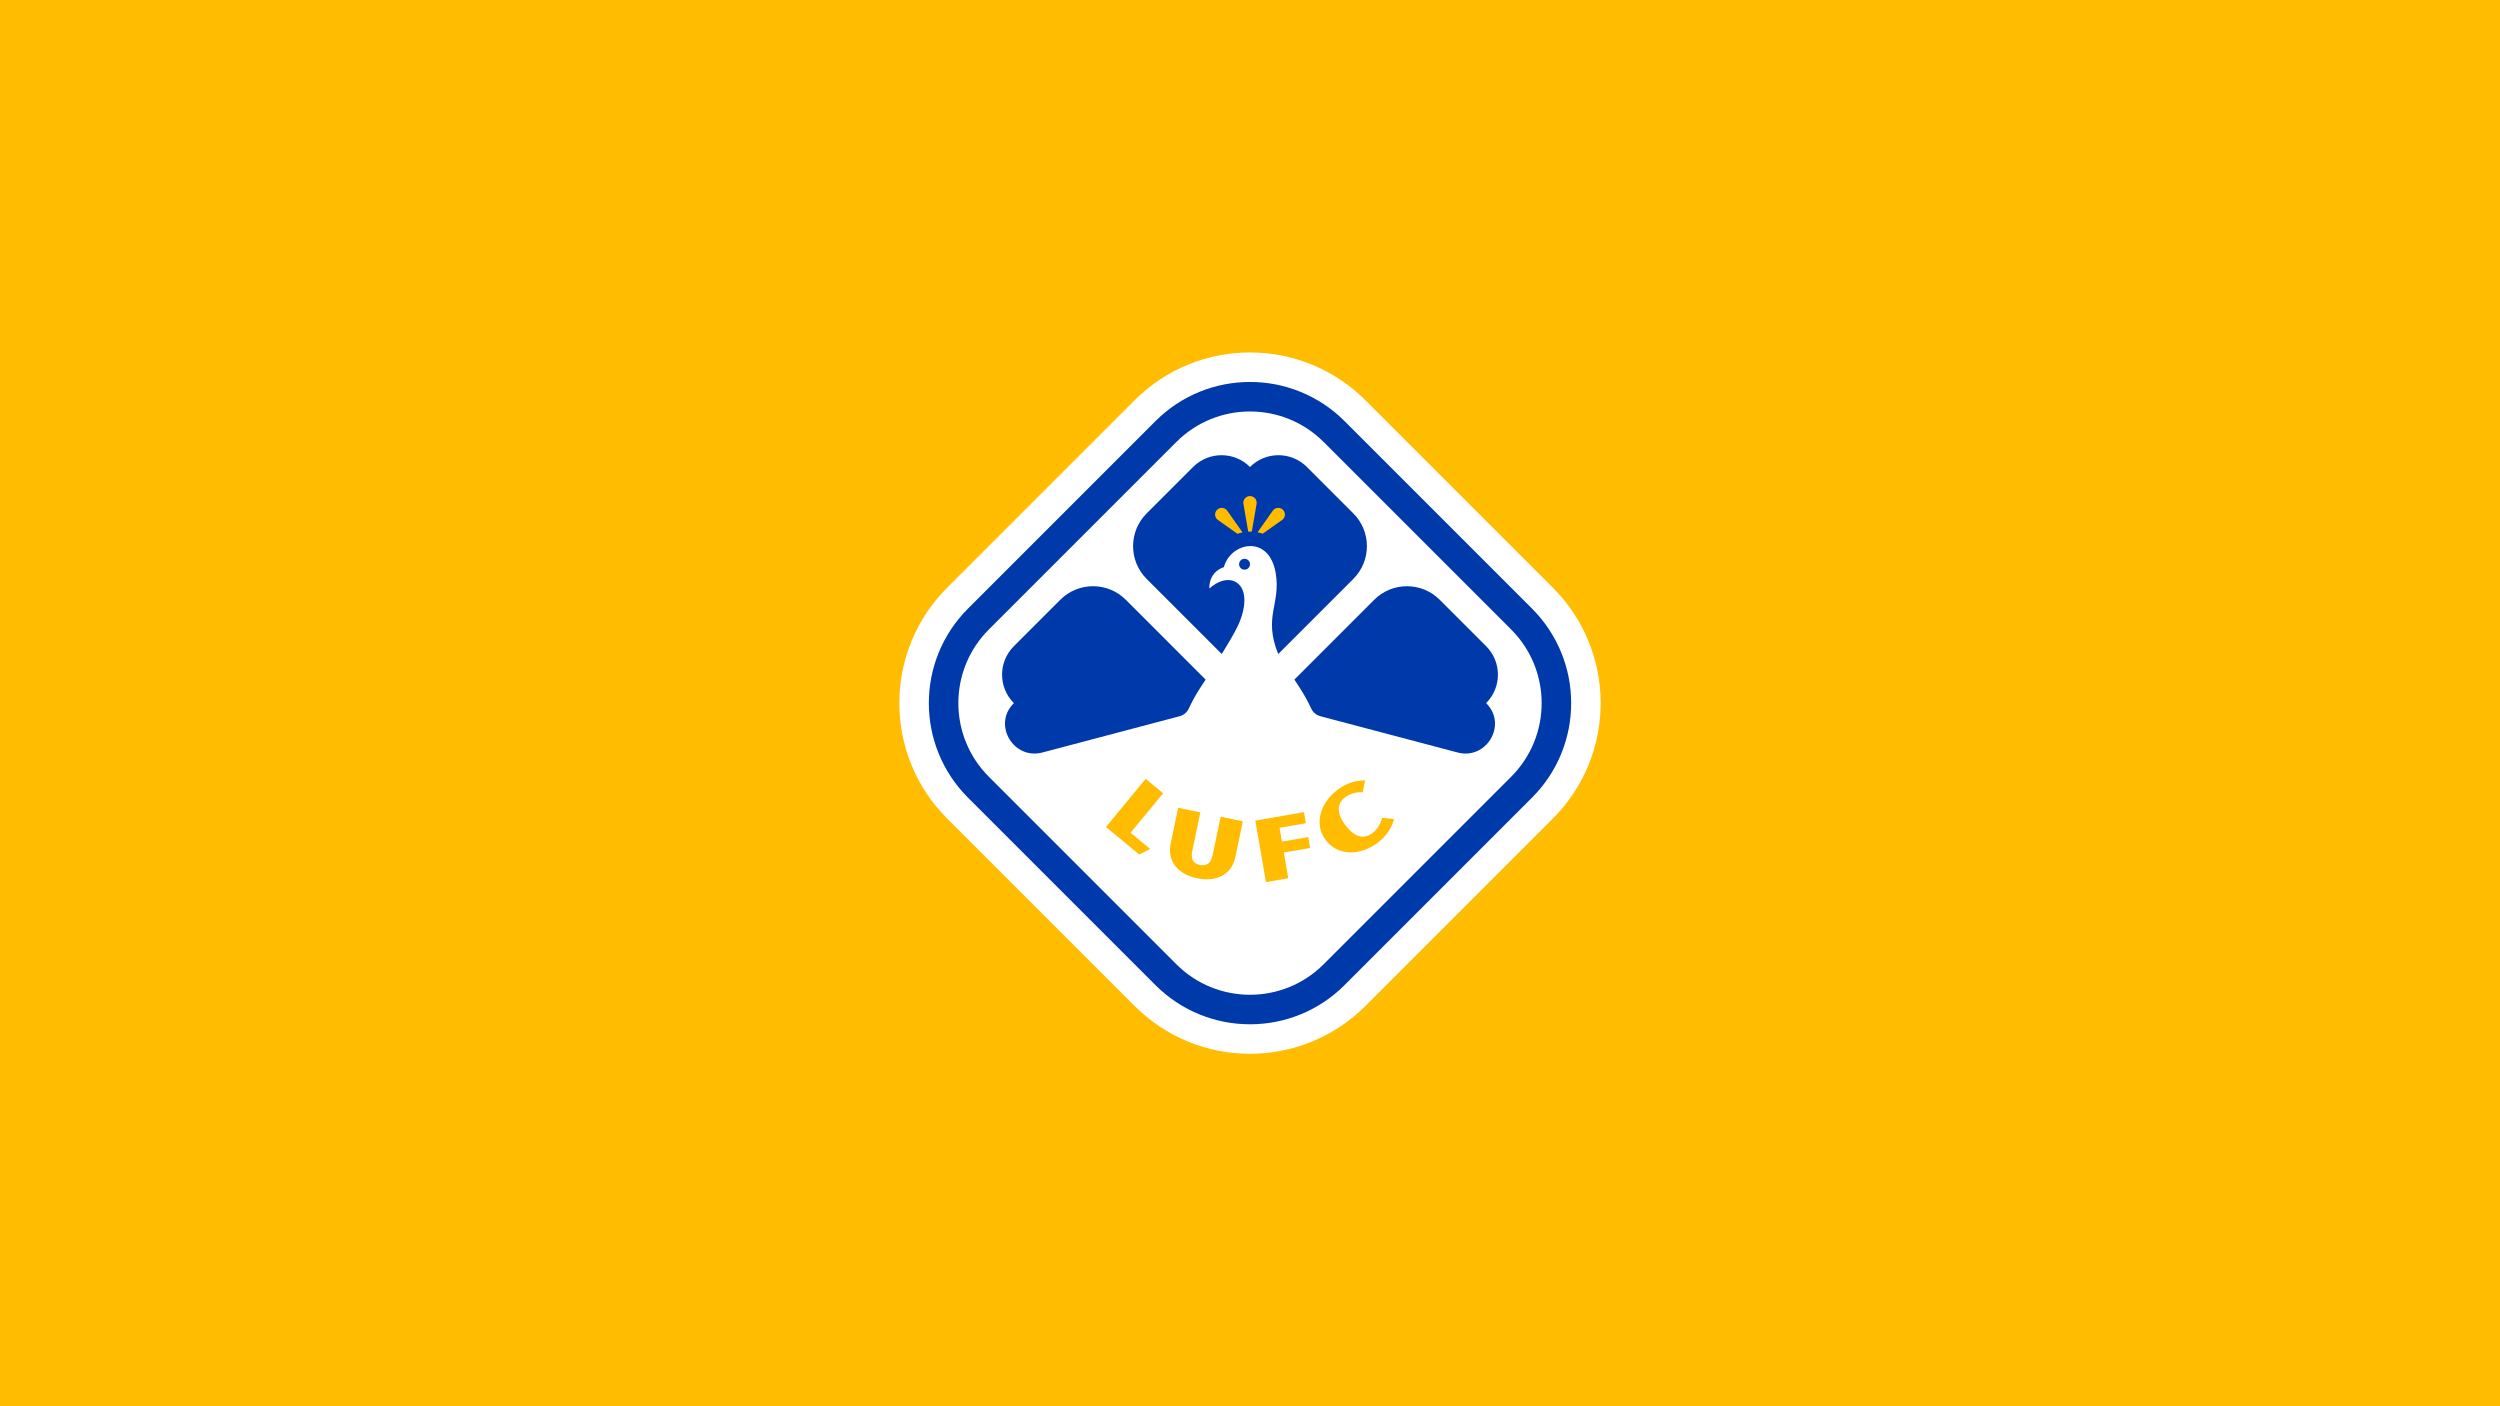 <?xml version="1.0" encoding="utf-8"?>
<!-- Generator: Adobe Illustrator 26.3.1, SVG Export Plug-In . SVG Version: 6.00 Build 0)  -->
<svg version="1.1" id="Layer_1" xmlns="http://www.w3.org/2000/svg" xmlns:xlink="http://www.w3.org/1999/xlink" x="0px" y="0px"
	 viewBox="0 0 3840 2160" style="enable-background:new 0 0 3840 2160;" xml:space="preserve">
<style type="text/css">
	.st0{fill:#FFFFFF;}
	.st1{fill:#72002C;}
	.st2{fill:#ABD7FF;}
	.st3{fill:#002691;}
	.st4{fill:#001A57;}
	.st5{fill:#FFB600;}
	.st6{fill:#33CCFF;}
	.st7{fill:#0E8934;}
	.st8{fill:#E80000;}
	.st9{fill:#003E99;}
	.st10{fill:#FCA915;}
	.st11{fill:#E5E5E5;stroke:#FFFFFF;stroke-miterlimit:10;}
	.st12{fill:#C90018;}
	.st13{fill:#D1B182;}
	.st14{fill:#D10010;}
	.st15{clip-path:url(#SVGID_00000026885372332785218990000017919406597187469726_);fill:#EACCB2;}
	.st16{fill:#EACCB2;}
	.st17{fill:#D80500;}
	.st18{fill:#BA0000;}
	.st19{fill:#007F39;}
	.st20{fill:#D30000;}
	.st21{fill:#FFA300;}
	.st22{fill:#0041C4;}
	.st23{fill:#C6000F;}
	.st24{fill:#D7D7D7;}
	.st25{fill:#15ABFF;}
	.st26{fill:#F7F7F7;}
	.st27{fill:#F4D4B3;}
	.st28{fill:#FFBC00;}
	.st29{fill:#0039AA;}
	.st30{fill:#73B8E5;}
	.st31{fill:#660434;}
	.st32{fill:#FFE000;}
	.st33{fill:#0036AF;}
	.st34{fill:none;stroke:#FFA300;stroke-miterlimit:10;}
	.st35{fill:#D3B888;}
	.st36{fill:#DB0000;}
	.st37{fill:#0B540B;}
	.st38{fill:#001891;}
	.st39{fill:#E5030E;}
	.st40{fill:#00FF87;}
	.st41{fill:#F2F2F2;}
	.st42{fill:#3D195B;}
	.st43{fill:#C92017;}
	.st44{clip-path:url(#SVGID_00000112625498015064723450000018324014302976388233_);fill:#EACCB2;}
	.st45{display:none;}
	.st46{display:inline;}
	.st47{clip-path:url(#SVGID_00000055707301113217619620000009275201468718686872_);fill:#EACCB2;}
	.st48{fill:#E5E5E5;}
</style>
<g>
	<rect class="st28" width="3840" height="2160"/>
	<g>
		<g>
			<path class="st0" d="M1920,541.36c-32.52,0-64.24,6.18-94.28,18.36c-31.15,12.63-59.07,31.16-82.97,55.06l-287.96,287.96
				c-23.9,23.9-42.42,51.82-55.06,82.97c-12.18,30.05-18.36,61.77-18.36,94.28c0,32.52,6.18,64.24,18.36,94.28
				c12.63,31.15,31.16,59.07,55.06,82.97l287.96,287.96c23.9,23.9,51.82,42.43,82.97,55.06c30.05,12.18,61.77,18.36,94.28,18.36
				s64.24-6.18,94.28-18.36c31.15-12.63,59.07-31.16,82.97-55.06l287.96-287.96c23.9-23.9,42.43-51.82,55.06-82.97
				c12.18-30.05,18.36-61.77,18.36-94.28c0-32.52-6.18-64.24-18.36-94.28c-12.63-31.15-31.16-59.07-55.06-82.97l-287.96-287.96
				c-23.9-23.9-51.82-42.43-82.97-55.06C1984.24,547.54,1952.52,541.36,1920,541.36L1920,541.36z"/>
			<path class="st29" d="M1920,586.7c-26.65,0-52.64,5.06-77.25,15.04c-25.5,10.34-48.36,25.52-67.95,45.1L1486.84,934.8
				c-19.59,19.59-34.76,42.45-45.1,67.95c-9.98,24.61-15.04,50.6-15.04,77.25c0,26.65,5.06,52.64,15.04,77.25
				c10.34,25.5,25.52,48.36,45.1,67.95l287.96,287.96c19.59,19.59,42.45,34.76,67.95,45.1c24.61,9.98,50.6,15.04,77.25,15.04
				s52.64-5.06,77.25-15.04c25.5-10.34,48.36-25.52,67.95-45.1l287.96-287.96c19.59-19.59,34.76-42.45,45.1-67.95
				c9.98-24.61,15.04-50.6,15.04-77.25c0-26.65-5.06-52.64-15.04-77.25c-10.34-25.5-25.52-48.36-45.1-67.95L2065.2,646.84
				c-19.59-19.59-42.45-34.76-67.95-45.1C1972.64,591.76,1946.65,586.7,1920,586.7L1920,586.7z"/>
			<g>
				<path class="st0" d="M2321.1,966.86c62.49,62.49,62.49,163.8,0,226.28l-287.96,287.96c-62.49,62.49-163.8,62.49-226.28,0
					l-287.96-287.96c-62.49-62.49-62.49-163.8,0-226.28l287.96-287.96c62.49-62.49,163.8-62.49,226.28,0L2321.1,966.86z"/>
			</g>
		</g>
		<g>
			<path class="st29" d="M2078.75,788.62l-71.32-71.32c-24.14-24.14-63.29-24.14-87.43,0l0,0h0c-24.14-24.14-63.29-24.14-87.43,0
				l-71.32,71.32c-27.77,27.77-27.77,72.8,0,100.57l115.4,115.4c9.84-16,19.32-32.08,24.2-42.22c14.79-30.71,14.54-60.16-4.05-69.11
				c-11.48-5.52-26.17-0.91-39.22,10.65c0,0-2.3-24.2,22.34-32.86c10.25-38.25,69.79-51.11,79.7,9.89
				c7.75,47.72-19.49,66.04,3.75,123.64c0,0,115.4-115.4,115.4-115.4C2106.52,861.42,2106.52,816.39,2078.75,788.62z"/>
			<circle class="st29" cx="1911.62" cy="866.67" r="8.38"/>
			<path class="st29" d="M1851.81,1043.87l-122.62-122.62c-27.77-27.77-72.8-27.77-100.57,0l-71.32,71.32
				c-24.14,24.14-24.14,63.29,0,87.43l0,0l0,0c-0.43,0.43-0.85,0.87-1.27,1.31c-31.11,32.96,1.24,86.13,45.06,74.54l210.88-55.76
				c6.21-1.64,11.39-5.95,14.06-11.78c4.83-10.55,10.72-21.31,17.83-32.21C1843.86,1056.1,1846.98,1051.34,1851.81,1043.87z"/>
			<path class="st29" d="M1988.19,1043.87l122.62-122.62c27.77-27.77,72.8-27.77,100.57,0l71.32,71.32
				c24.14,24.14,24.14,63.29,0,87.43l0,0l0,0c0.43,0.43,0.85,0.87,1.27,1.31c31.11,32.96-1.24,86.13-45.05,74.54l-210.88-55.76
				c-6.21-1.64-11.39-5.95-14.06-11.78c-4.83-10.55-10.72-21.31-17.83-32.21C1996.14,1056.1,1993.02,1051.34,1988.19,1043.87z"/>
			<g>
				<path class="st28" d="M1922.74,816.6l7.36-42.64c1.08-6.26-3.74-11.99-10.1-11.99l0,0c-6.35,0-11.18,5.72-10.1,11.99l7.37,42.7
					c1.13-0.06,2.25-0.11,3.39-0.11C1921.35,816.55,1922.05,816.58,1922.74,816.6z"/>
				<path class="st28" d="M1884.99,784.42c-3.66-5.19-11.12-5.83-15.61-1.34c-4.49,4.49-3.85,11.95,1.34,15.61l30.08,21.23
					c2.53-0.87,5.13-1.58,7.76-2.12L1884.99,784.42z"/>
				<path class="st28" d="M1969.29,798.7c5.19-3.66,5.83-11.12,1.34-15.61l0,0c-4.49-4.49-11.95-3.85-15.61,1.34l-23.42,33.19
					c2.68,0.52,5.31,1.24,7.87,2.14L1969.29,798.7z"/>
			</g>
		</g>
		<g>
			<polygon class="st28" points="2012.36,1302.43 2009.48,1285.73 1969.06,1292.73 1965.38,1271.49 2005.8,1264.5 2005.8,1264.5 
				2002.86,1247.51 1928.18,1260.43 1928.18,1260.43 1928.18,1260.43 1928.18,1260.43 1944.52,1354.89 1978.79,1348.96 
				1971.95,1309.42 			"/>
			<path class="st28" d="M1749.84,1312.47l-51.12-42.2l61.03-73.92l26.82,22.14l-50.05,60.63l29.8,24.6l-0.76,0.92L1749.84,1312.47z
				"/>
			<path class="st28" d="M1838.62,1349.03c-28.51-5.97-46.29-25.48-40.41-53.56l11.45-54.69l34.04,7.13l-12.3,58.77
				c-2.28,10.91-0.26,19.38,11.52,21.85c12.07,2.53,17.47-4.39,19.75-15.3l12.3-58.77l34.04,7.13l-11.45,54.69
				C1891.68,1344.34,1867.28,1355.03,1838.62,1349.03z"/>
			<path class="st28" d="M2116.18,1294.41c-27.2,20.46-61.38,20.51-79.78-3.96c-18.49-24.58-8.79-57.18,18.41-77.63
				c12.95-9.74,28.04-14.4,41.8-14.15l-3.3,18.11c-7.61-0.23-18.07,0.95-26.86,7.56c-12.59,9.47-14.41,23.86,0.24,43.34
				c14.47,19.24,28.8,21.48,41.39,12.01c8.79-6.61,13-16.1,14.89-23.47l18.31,1.85C2137.79,1271.46,2129.13,1284.67,2116.18,1294.41
				z"/>
		</g>
	</g>
</g>
</svg>
